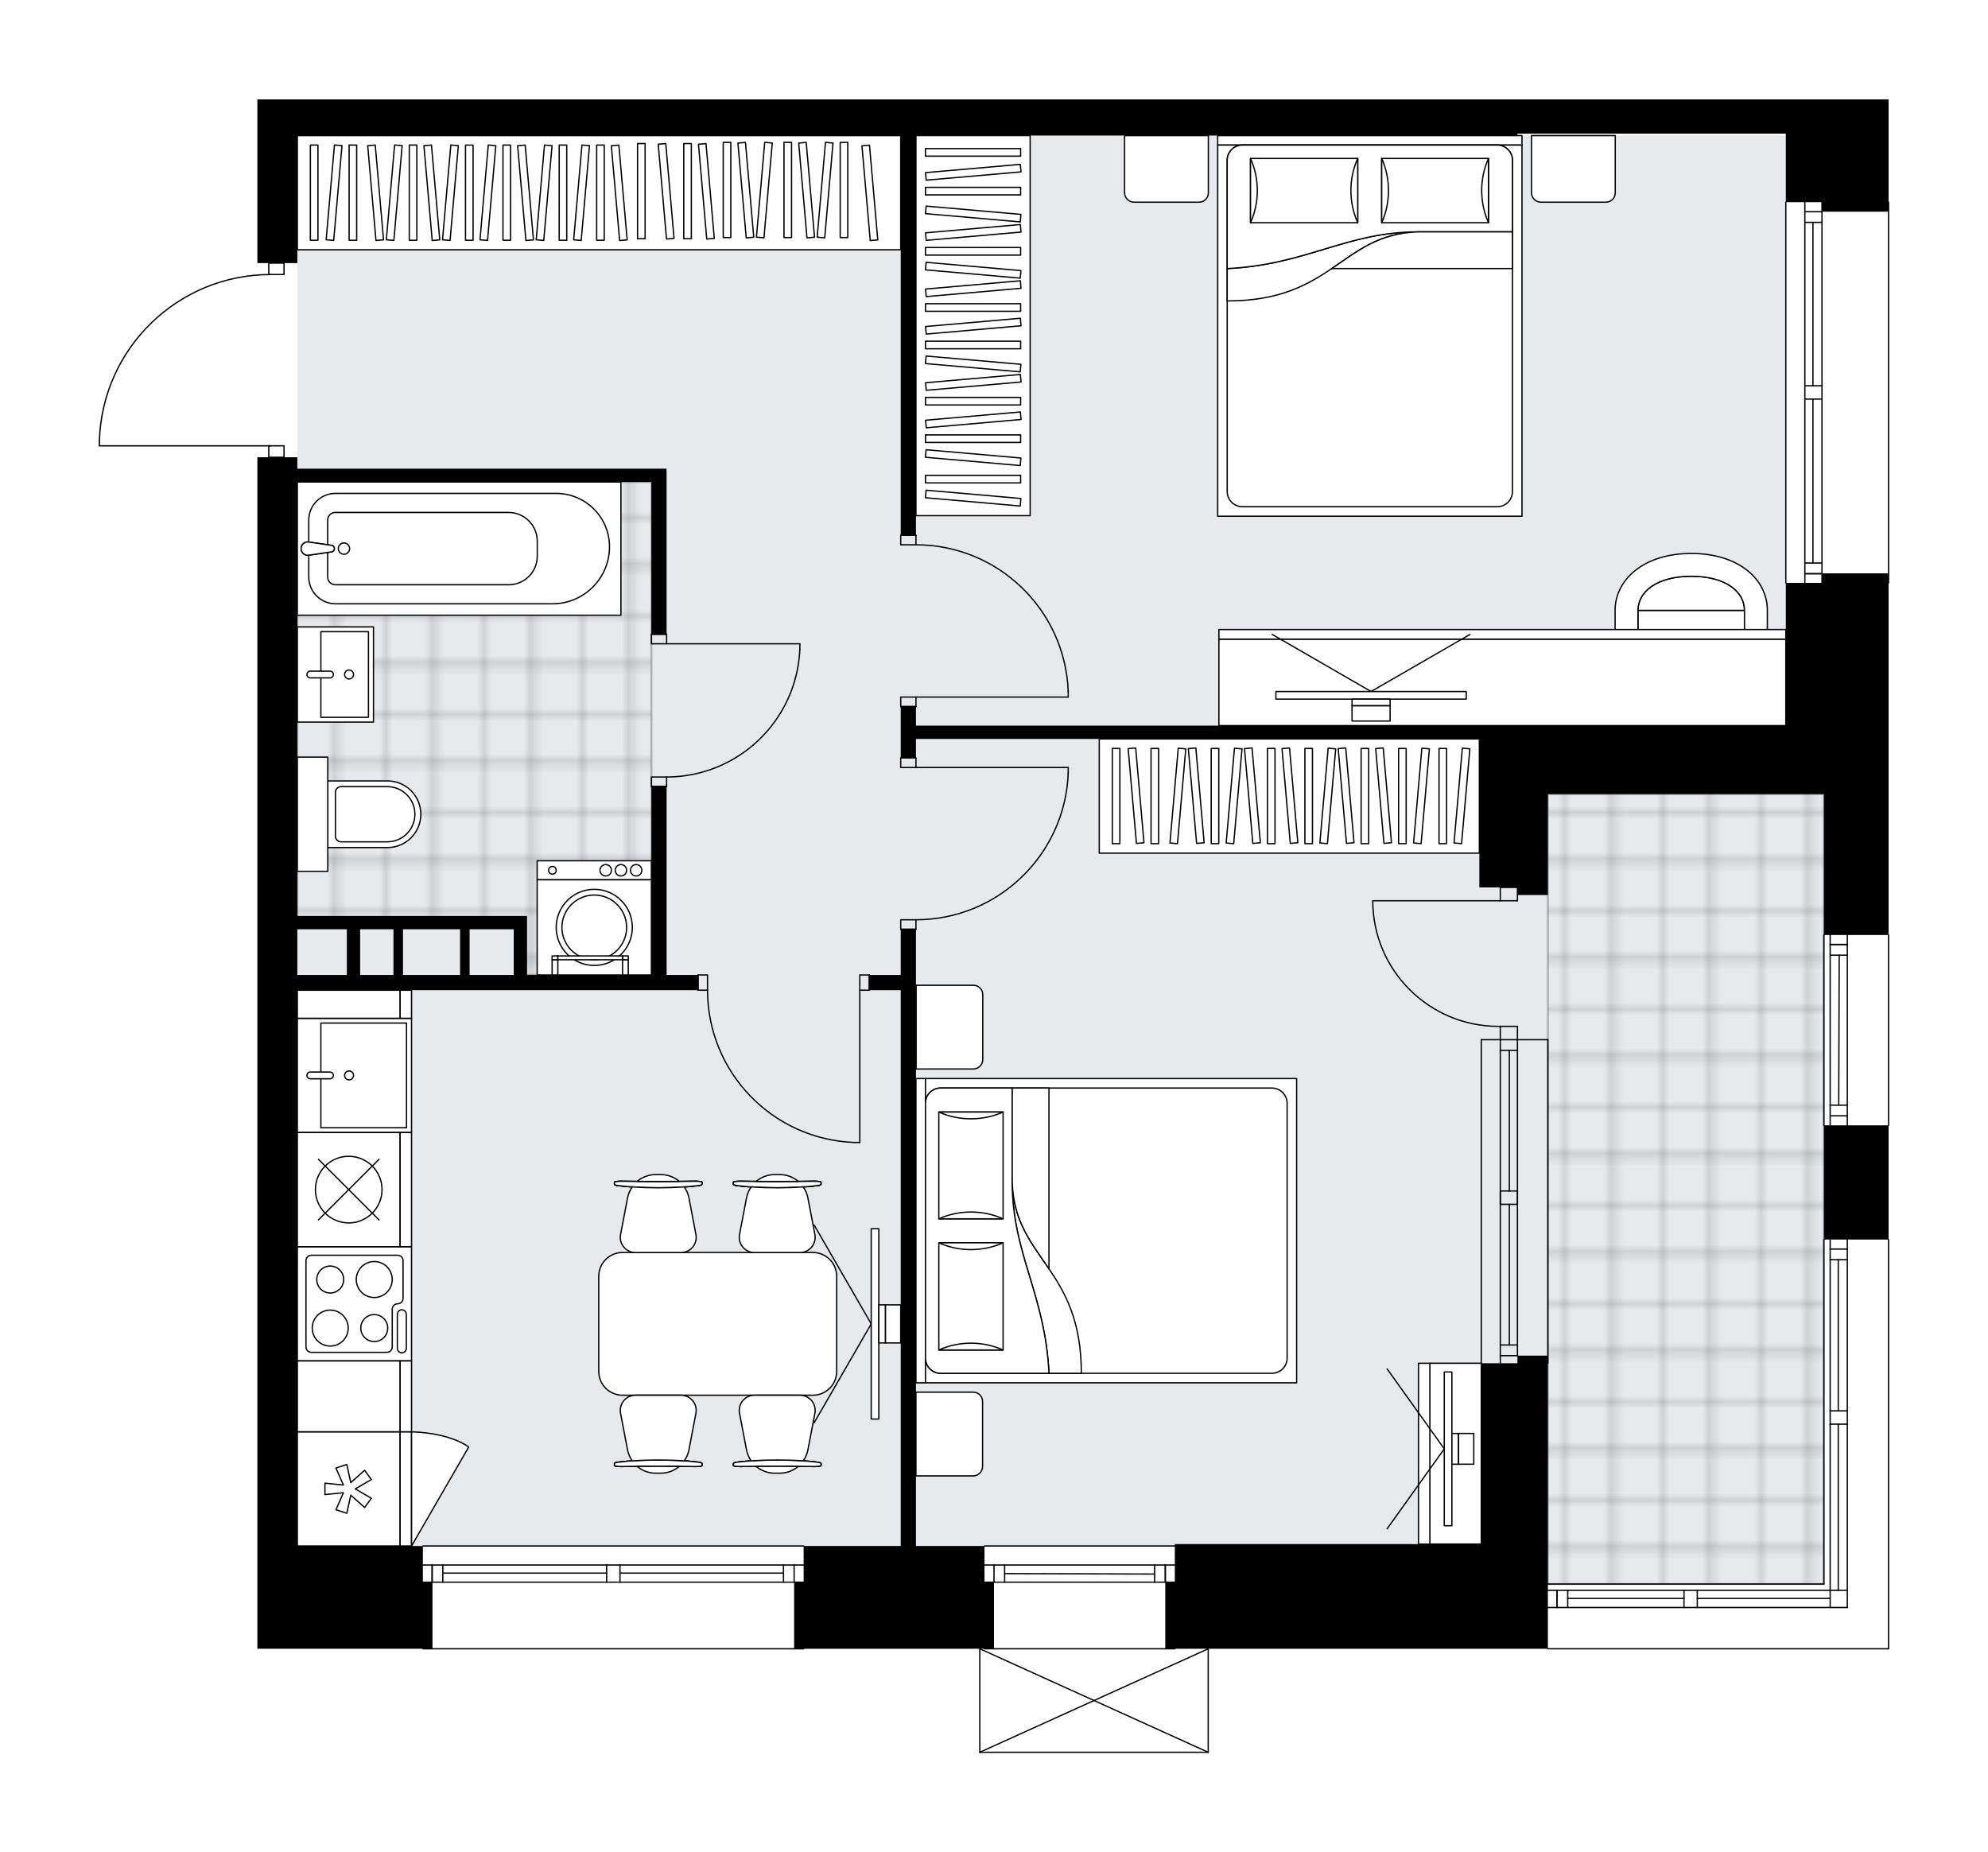 <svg xmlns="http://www.w3.org/2000/svg" xmlns:xlink="http://www.w3.org/1999/xlink" height="1863.52px" id="Layer_1" style="enable-background:new 0 0 2000 1863.52;" version="1.1" viewBox="0 0 2000 1863.52" width="2000px" x="0px" y="0px" xml:space="preserve">
<style type="text/css">
	.st0{fill:none;}
	.st1{opacity:0.25;fill:none;stroke:#000000;stroke-width:0.4;stroke-miterlimit:10;}
	.st2{fill:#FFFFFF;}
	.st3{fill:#E7EAEC;}
	
		.st4{fill:url(#SVGID_1_);stroke:#000000;stroke-width:2;stroke-linecap:round;stroke-linejoin:round;stroke-miterlimit:10;stroke-opacity:0.25;}
	
		.st5{fill:url(#SVGID_00000025418312780413165430000011268947279355561907_);stroke:#000000;stroke-width:2;stroke-linecap:round;stroke-linejoin:round;stroke-miterlimit:10;stroke-opacity:0.25;}
	.st6{fill:none;stroke:#000000;stroke-width:1.3;stroke-linecap:round;stroke-linejoin:round;stroke-miterlimit:10;}
	.st7{fill:#FFFFFF;stroke:#000000;stroke-width:1.3;stroke-linecap:round;stroke-linejoin:round;stroke-miterlimit:10;}
	.st8{font-family: 'Arial-BoldMT','Arial'; font-weight:bold;}
	.st9{font-size:100.366px;}
	.st10{font-size:84.925px;}
	.st11{font-family: 'ArialMT','Arial';}
	.st12{font-size:40px;}
</style>
<pattern height="14.57" id="New_Pattern_Swatch_2" patternUnits="userSpaceOnUse" style="overflow:visible;" viewBox="7.49 -22.06 14.57 14.57" width="14.57" x="-976.24" y="-1299.92">
	<g>
		<rect class="st0" height="14.57" width="14.57" x="7.49" y="-22.06" />
		<g>
			<rect class="st1" height="7.29" width="7.29" x="14.77" y="-7.49" />
		</g>
		<g>
			<rect class="st1" height="7.29" width="7.29" x="0.2" y="-7.49" />
		</g>
		<g>
			<rect class="st1" height="7.29" width="7.29" x="22.06" y="-14.77" />
		</g>
		<g>
			<rect class="st1" height="7.29" width="7.29" x="7.49" y="-14.77" />
			<rect class="st1" height="7.29" width="7.29" x="14.77" y="-22.06" />
		</g>
		<g>
			<rect class="st1" height="7.29" width="7.29" x="0.2" y="-22.06" />
		</g>
		<g>
			<rect class="st1" height="7.29" width="7.29" x="22.06" y="-29.35" />
		</g>
		<g>
			<rect class="st1" height="7.29" width="7.29" x="7.49" y="-29.35" />
		</g>
	</g>
</pattern>
<path class="st2" d="M1900.65,203.41v382.98  c0,0.36-0.29,0.65-0.65,0.65c0,0,0,0,0,0v211.91V940c0,0,0,0,0,0c0.36,0,0.65,0.29,0.65,0.65v191.49c0,0.36-0.29,0.65-0.65,0.65  c0,0,0,0,0,0v113.59c0,0,0,0,0,0c0.36,0,0.65,0.29,0.65,0.65v411.71c0,0.36-0.29,0.65-0.65,0.65h-342.77  c-0.36,0-0.65-0.29-0.65-0.65c0,0,0,0,0,0h-340.42c0,0,0,0,0,0v104.13c0,0,0,0.01,0,0.01c0,0.04-0.01,0.07-0.02,0.11  c-0.01,0.05-0.01,0.1-0.03,0.15c0,0,0,0,0,0.01c0,0.01-0.01,0.01-0.01,0.01c-0.05,0.1-0.12,0.17-0.2,0.23  c-0.02,0.02-0.04,0.03-0.06,0.04c-0.09,0.05-0.2,0.09-0.31,0.09H985.72c-0.12,0-0.22-0.04-0.31-0.09c-0.02-0.01-0.04-0.03-0.06-0.04  c-0.08-0.06-0.16-0.14-0.2-0.23c0-0.01-0.01-0.01-0.01-0.01c0,0,0,0,0-0.01c-0.02-0.04-0.02-0.1-0.03-0.15  c-0.01-0.04-0.02-0.07-0.02-0.11c0,0,0-0.01,0-0.01v-104.13c0,0,0,0,0,0H809.15c0,0,0,0,0,0c0,0.36-0.29,0.65-0.65,0.65H425.52  c-0.36,0-0.65-0.29-0.65-0.65c0,0,0,0,0,0H258.92v-103.41v-308.3V609.37V460h10.84v-10.84H100c-0.36,0-0.65-0.29-0.65-0.65v-5.02  c0,0,0-0.01,0-0.01c0,0,0-0.01,0-0.01c1.34-45.24,19.96-87.53,52.44-119.06c31.86-30.93,73.66-48.22,117.97-48.87v-10.87  c0,0,0,0,0,0h-10.84V100h40.21h308.3h574.47h344.68h270H1900v102.76c0,0,0,0,0,0C1900.36,202.76,1900.65,203.05,1900.65,203.41z" id="background" />
<g id="floor">
	<polygon class="st3" points="1796.59,729.27 1796.59,136.38 299.13,136.38 299.13,1555.34 1490.21,1555.34 1490.21,1593.63    1834.89,1593.63 1834.89,729.27  " />
	<pattern id="SVGID_1_" patternTransform="matrix(6.588 0 0 6.588 37404.668 26625.484)" xlink:href="#New_Pattern_Swatch_2">
	</pattern>
	<polygon class="st4" points="520.52,928.2 520.52,980.86 655.31,980.86 655.31,484.9 299.13,484.9 299.13,928.2  " />
	
		<pattern id="SVGID_00000140698774717640678780000012415694204476671906_" patternTransform="matrix(6.588 0 0 6.588 37404.668 26625.484)" xlink:href="#New_Pattern_Swatch_2">
	</pattern>
	
		<rect height="794.69" style="fill:url(#SVGID_00000140698774717640678780000012415694204476671906_);stroke:#000000;stroke-width:2;stroke-linecap:round;stroke-linejoin:round;stroke-miterlimit:10;stroke-opacity:0.25;" width="277.66" x="1557.23" y="798.94" />
	<g id="LWPOLYLINE_00000045588774904052054240000000301865810902998914_">
		<rect class="st6" height="9.57" width="15.32" x="655.31" y="638.09" />
	</g>
	<g id="LWPOLYLINE_00000049942724290116082240000011938241667165268359_">
		<rect class="st6" height="9.57" width="15.32" x="655.31" y="781.71" />
	</g>
	<g id="LINE_00000149360859517625275360000009513820190308373639_">
		<line class="st6" x1="670.63" x2="655.31" y1="638.09" y2="638.09" />
	</g>
	<g id="LINE_00000107561378631415373370000007088581079629072298_">
		<line class="st6" x1="670.63" x2="655.31" y1="791.28" y2="791.28" />
	</g>
	<g id="LINE_00000075863459526213269560000007798875150501255554_">
		<line class="st6" x1="670.63" x2="804.67" y1="647.67" y2="647.67" />
	</g>
	<g id="ARC_00000132047224728149910070000006440199262465440132_">
		<path class="st6" d="M804.67,653.41c-3.19,71.73-62.25,128.25-134.04,128.3" />
	</g>
	<g id="LINE_00000003088957768985175930000013971940781920071080_">
		<line class="st6" x1="804.67" x2="804.67" y1="647.67" y2="653.41" />
	</g>
	<g id="LWPOLYLINE_00000109711413753917886440000007033254291203747253_">
		<rect class="st6" height="9.57" width="15.32" x="906.16" y="762.56" />
	</g>
	<g id="LWPOLYLINE_00000096048736260559127200000010948018289295565225_">
		<rect class="st6" height="9.57" width="15.32" x="906.16" y="925.33" />
	</g>
	<g id="LINE_00000121269613803775488130000002517667124146503833_">
		<line class="st6" x1="921.48" x2="906.16" y1="762.56" y2="762.56" />
	</g>
	<g id="LINE_00000021832070646932768220000017476092580864567687_">
		<line class="st6" x1="921.48" x2="906.16" y1="934.9" y2="934.9" />
	</g>
	<g id="LINE_00000168797690423906813920000003718495515996411051_">
		<line class="st6" x1="921.48" x2="1074.67" y1="772.14" y2="772.14" />
	</g>
	<g id="LINE_00000180354578018906950590000013011458171066546826_">
		<line class="st6" x1="1074.67" x2="1074.67" y1="777.88" y2="772.14" />
	</g>
	<g id="ARC_00000119078783509851075940000014561186038501438127_">
		<path class="st6" d="M1074.67,777.88c-3.19,82.31-70.82,147.41-153.19,147.45" />
	</g>
	<g id="LWPOLYLINE_00000154398689671753880440000018068792538939420297_">
		<rect class="st6" height="9.57" width="15.32" x="906.16" y="701.28" />
	</g>
	<g id="LWPOLYLINE_00000106126340043049383560000017156636510727405217_">
		<rect class="st6" height="9.57" width="15.32" x="906.16" y="538.52" />
	</g>
	<g id="LINE_00000163752412125510323600000007356345369659850654_">
		<line class="st6" x1="921.48" x2="906.16" y1="710.86" y2="710.86" />
	</g>
	<g id="LINE_00000090293700931951109220000006236538816275680901_">
		<line class="st6" x1="921.48" x2="906.16" y1="538.52" y2="538.52" />
	</g>
	<g id="LINE_00000081643483171830466350000015735148847800532636_">
		<line class="st6" x1="921.48" x2="1074.67" y1="701.28" y2="701.28" />
	</g>
	<g id="LINE_00000103233875028068132600000018018921909313559187_">
		<line class="st6" x1="1074.67" x2="1074.67" y1="695.54" y2="701.28" />
	</g>
	<g id="ARC_00000174567079112438985990000015979716234987852418_">
		<path class="st6" d="M921.48,548.09c82.37,0.04,150,65.14,153.19,147.45" />
	</g>
	<g id="LWPOLYLINE_00000013189580622011799950000010359175552728982660_">
		<rect class="st6" height="15.32" width="9.57" x="864.99" y="980.86" />
	</g>
	<g id="LWPOLYLINE_00000036248851770931274830000002494959092767538835_">
		<rect class="st6" height="15.32" width="9.57" x="702.22" y="980.86" />
	</g>
	<g id="LINE_00000036972015336202707240000012614293009772915624_">
		<line class="st6" x1="874.56" x2="874.56" y1="996.18" y2="980.86" />
	</g>
	<g id="LINE_00000157284723512581605140000005829883266046486947_">
		<line class="st6" x1="702.22" x2="702.22" y1="996.18" y2="980.86" />
	</g>
	<g id="LINE_00000155141902165837850030000009008440136593875623_">
		<line class="st6" x1="864.99" x2="864.99" y1="996.18" y2="1149.37" />
	</g>
	<g id="LINE_00000003102096859635723710000012427399887253940402_">
		<line class="st6" x1="859.24" x2="864.99" y1="1149.37" y2="1149.37" />
	</g>
	<g id="ARC_00000049222624465233179970000007438032043332757129_">
		<path class="st6" d="M859.24,1149.37c-82.31-3.19-147.41-70.82-147.45-153.19" />
	</g>
	<g id="LWPOLYLINE_00000059296126120436631750000007285877977377855378_">
		<rect class="st6" height="11.49" width="15.32" x="270.41" y="264.68" />
	</g>
	<g id="LWPOLYLINE_00000177446201587286719530000000130813330446858937_">
		<rect class="st6" height="11.49" width="15.32" x="270.41" y="448.51" />
	</g>
	<g id="LWPOLYLINE_00000097479821309210981960000017768280015759442818_">
		<path class="st6" d="M100,443.5c2.76-93.2,79.1-167.32,172.34-167.32" />
	</g>
	<g id="LINE_00000155142814677721755550000009812110091814862498_">
		<line class="st6" x1="272.34" x2="100" y1="448.51" y2="448.51" />
	</g>
	<g id="LINE_00000098193236195080169990000004038649368021506948_">
		<line class="st6" x1="100" x2="100" y1="448.51" y2="443.5" />
	</g>
	<g id="ARC_00000012452854465925217980000009843928796266248347_">
		<path class="st6" d="M1381.06,906.18c0.01,69.81,56.6,126.4,126.42,126.4c0.63,0,1.25,0,1.88-0.01" />
	</g>
	<g id="LINE_00000020391665095139412290000013744593968974255261_">
		<line class="st6" x1="1509.36" x2="1381.06" y1="906.18" y2="906.18" />
	</g>
	<g id="LINE_00000173149741211038596380000000600414926327537809_">
		<line class="st6" x1="1509.36" x2="1509.36" y1="1045.97" y2="1032.56" />
	</g>
	<g id="LINE_00000103224373445148904060000009393475243805834119_">
		<line class="st6" x1="1509.36" x2="1526.59" y1="1032.56" y2="1032.56" />
	</g>
	<g id="LINE_00000029010723930673314610000013776454526894444419_">
		<line class="st6" x1="1526.59" x2="1526.59" y1="1032.56" y2="1045.97" />
	</g>
	<g id="LINE_00000060714470763526028820000013009659146422304425_">
		<line class="st6" x1="1526.59" x2="1526.59" y1="892.77" y2="906.18" />
	</g>
	<g id="LINE_00000013884031517382222920000000823104179548958360_">
		<line class="st6" x1="1526.59" x2="1509.36" y1="906.18" y2="906.18" />
	</g>
	<g id="LINE_00000097464913796768306810000008656123584486237083_">
		<line class="st6" x1="1509.36" x2="1509.36" y1="906.18" y2="892.77" />
	</g>
	<g id="LINE_00000178926168589538515040000002404420711626954145_">
		<line class="st6" x1="1526.59" x2="1509.36" y1="892.77" y2="892.77" />
	</g>
	<g id="LINE_00000170236643327121294780000004153852772280803505_">
		<line class="st6" x1="425.52" x2="808.5" y1="1555.33" y2="1555.33" />
	</g>
	<g id="LINE_00000082337479841395220020000007917648237700291477_">
		<line class="st6" x1="808.5" x2="623.71" y1="1591.72" y2="1591.72" />
	</g>
	<g id="LINE_00000026158731244665258370000007329677893968880772_">
		<line class="st6" x1="610.31" x2="425.52" y1="1591.72" y2="1591.72" />
	</g>
	<g id="LINE_00000098939963664961834140000011925511031847246734_">
		<line class="st6" x1="434.75" x2="434.75" y1="1574.48" y2="1591.72" />
	</g>
	<g id="LINE_00000125584196422905764760000012253897296452467606_">
		<line class="st6" x1="798.92" x2="798.92" y1="1574.48" y2="1591.72" />
	</g>
	<g id="LINE_00000082344857571869906380000008890797478703555478_">
		<line class="st6" x1="808.5" x2="623.71" y1="1574.48" y2="1574.48" />
	</g>
	<g id="LINE_00000095304608699250933320000003587669291049794983_">
		<line class="st6" x1="610.31" x2="425.52" y1="1574.48" y2="1574.48" />
	</g>
	<g id="LINE_00000070838575404933034560000004642763677297230515_">
		<line class="st6" x1="610.31" x2="445.47" y1="1582.62" y2="1582.62" />
	</g>
	<g id="LINE_00000152951978654613466860000002754799766547815579_">
		<line class="st6" x1="788.2" x2="623.71" y1="1582.62" y2="1582.62" />
	</g>
	<g id="LINE_00000100348507566325369130000014727690355021616570_">
		<line class="st6" x1="788.2" x2="788.2" y1="1591.72" y2="1574.48" />
	</g>
	<g id="LINE_00000039853562104509978630000000806965436032918156_">
		<line class="st6" x1="434.75" x2="434.75" y1="1574.48" y2="1591.72" />
	</g>
	<g id="LINE_00000183218557137544871140000004554615244315353012_">
		<line class="st6" x1="445.47" x2="445.47" y1="1591.72" y2="1574.48" />
	</g>
	<g id="LINE_00000143581900959644674330000017032012774663158694_">
		<line class="st6" x1="623.71" x2="623.71" y1="1574.48" y2="1591.72" />
	</g>
	<g id="LINE_00000083062028138862753440000009634554340075961765_">
		<line class="st6" x1="623.71" x2="610.31" y1="1591.72" y2="1591.72" />
	</g>
	<g id="LINE_00000011030453076133616040000017523392106092348342_">
		<line class="st6" x1="610.31" x2="610.31" y1="1591.72" y2="1574.48" />
	</g>
	<g id="LINE_00000116927608476361258670000012286722281819086999_">
		<line class="st6" x1="610.31" x2="623.71" y1="1574.48" y2="1574.48" />
	</g>
	<g id="LINE_00000097464191273777839360000009327418139680827532_">
		<line class="st6" x1="808.5" x2="425.52" y1="1658.74" y2="1658.74" />
	</g>
	<g id="LINE_00000057827900190279005510000010309916421364006551_">
		<line class="st6" x1="1181.91" x2="990.42" y1="1658.74" y2="1658.74" />
	</g>
	<g id="LINE_00000105419524730064233730000013670808826029331349_">
		<line class="st6" x1="990.42" x2="1181.91" y1="1574.48" y2="1574.48" />
	</g>
	<g id="LINE_00000171686733885398042050000010403334017137379988_">
		<line class="st6" x1="1172.33" x2="1172.33" y1="1591.72" y2="1574.48" />
	</g>
	<g id="LINE_00000129205721263323153060000015300331181692307591_">
		<line class="st6" x1="999.99" x2="999.99" y1="1591.72" y2="1574.48" />
	</g>
	<g id="LINE_00000063599283145438572980000000733898143283276177_">
		<line class="st6" x1="990.42" x2="1181.91" y1="1591.72" y2="1591.72" />
	</g>
	<g id="LINE_00000072273893036853021840000008149407832845111954_">
		<line class="st6" x1="1010.71" x2="1161.61" y1="1583.1" y2="1583.58" />
	</g>
	<g id="LINE_00000124845878599148859050000017497671144878840252_">
		<line class="st6" x1="1010.71" x2="1010.71" y1="1574.48" y2="1591.72" />
	</g>
	<g id="LINE_00000156558339746590201580000003775417347411100562_">
		<line class="st6" x1="1172.33" x2="1172.33" y1="1591.72" y2="1574.48" />
	</g>
	<g id="LINE_00000030473979628726555800000015350442255760045954_">
		<line class="st6" x1="1161.61" x2="1161.61" y1="1574.48" y2="1591.72" />
	</g>
	<g id="LINE_00000101062902039628849100000009673692048768112030_">
		<line class="st6" x1="990.42" x2="1181.91" y1="1555.33" y2="1555.33" />
	</g>
	<g id="LINE_00000079460539648113292440000017257810195293513639_">
		<line class="st6" x1="1509.36" x2="1509.36" y1="1045.97" y2="1371.5" />
	</g>
	<g id="LINE_00000108305802002543041090000013234434403076857751_">
		<line class="st6" x1="1526.59" x2="1526.59" y1="1045.97" y2="1363.84" />
	</g>
	<g id="LINE_00000178162535406059287800000016237087131297720200_">
		<line class="st6" x1="1518.45" x2="1518.45" y1="1056.69" y2="1198.2" />
	</g>
	<g id="LINE_00000054233389775570915050000001652439443513004942_">
		<line class="st6" x1="1509.36" x2="1526.59" y1="1363.84" y2="1363.84" />
	</g>
	<g id="LINE_00000141442524359600283740000008098809300515402640_">
		<line class="st6" x1="1509.36" x2="1526.59" y1="1056.69" y2="1056.69" />
	</g>
	<g id="LINE_00000099636415898620936020000007877583103208063138_">
		<line class="st6" x1="1490.21" x2="1490.21" y1="1045.97" y2="1371.5" />
	</g>
	<g id="LINE_00000143586758266383582380000011602267669400991656_">
		<line class="st6" x1="1557.23" x2="1557.23" y1="1371.5" y2="1045.97" />
	</g>
	<g id="LINE_00000057146690507384178820000002278690200846765499_">
		<line class="st6" x1="1509.34" x2="1526.58" y1="1353.12" y2="1353.12" />
	</g>
	<g id="LINE_00000033340503561697354000000004499430687754961540_">
		<line class="st6" x1="1490.21" x2="1557.23" y1="1045.97" y2="1045.97" />
	</g>
	<g id="LINE_00000005234879859997974520000010248945858207826862_">
		<line class="st6" x1="1509.36" x2="1526.59" y1="1198.2" y2="1198.2" />
	</g>
	<g id="LINE_00000104694346111334269520000005341853073778564270_">
		<line class="st6" x1="1526.59" x2="1526.59" y1="1198.2" y2="1211.61" />
	</g>
	<g id="LINE_00000034049771684992765610000005285963903597065655_">
		<line class="st6" x1="1526.59" x2="1509.36" y1="1211.61" y2="1211.61" />
	</g>
	<g id="LINE_00000067226225560390831460000006712079911213390258_">
		<line class="st6" x1="1509.36" x2="1509.36" y1="1211.61" y2="1198.2" />
	</g>
	<g id="LWPOLYLINE_00000167356985172329474310000000047130131977621402_">
		<line class="st6" x1="1518.45" x2="1518.45" y1="1211.61" y2="1353.12" />
	</g>
	<g id="LINE_00000021091869089948715600000006816578407369130931_">
		<line class="st6" x1="1557.23" x2="1834.89" y1="1593.63" y2="1593.63" />
	</g>
	<g id="LINE_00000068674770675077621440000007192072189265852572_">
		<line class="st6" x1="1858.45" x2="1707.55" y1="1617.19" y2="1617.19" />
	</g>
	<g id="LINE_00000082343609607410344050000010388662254273810102_">
		<line class="st6" x1="1694.15" x2="1557.23" y1="1617.19" y2="1617.19" />
	</g>
	<g id="LINE_00000023972206390884208470000015932884994086293685_">
		<line class="st6" x1="1566.46" x2="1566.46" y1="1599.95" y2="1617.19" />
	</g>
	<g id="LINE_00000131330079609261253680000003570584706618539690_">
		<line class="st6" x1="1858.45" x2="1707.55" y1="1599.95" y2="1599.95" />
	</g>
	<g id="LINE_00000127045372891472287160000013076224898160916657_">
		<line class="st6" x1="1694.15" x2="1557.23" y1="1599.95" y2="1599.95" />
	</g>
	<g id="LINE_00000107549611001839713040000001916653283405089940_">
		<line class="st6" x1="1694.15" x2="1577.19" y1="1608.09" y2="1608.09" />
	</g>
	<g id="LINE_00000010303982543484676850000006715375672685380998_">
		<line class="st6" x1="1841.21" x2="1707.55" y1="1608.09" y2="1608.09" />
	</g>
	<g id="LINE_00000048491615801512412700000010678576983229486522_">
		<line class="st6" x1="1566.46" x2="1566.46" y1="1599.95" y2="1617.19" />
	</g>
	<g id="LINE_00000048464174551425457930000011465541901560235946_">
		<line class="st6" x1="1577.19" x2="1577.19" y1="1617.19" y2="1599.95" />
	</g>
	<g id="LINE_00000057119214654342748020000008533962134919903657_">
		<line class="st6" x1="1707.55" x2="1707.55" y1="1599.95" y2="1617.19" />
	</g>
	<g id="LINE_00000070798555194720399450000000660824808020803712_">
		<line class="st6" x1="1707.55" x2="1694.15" y1="1617.19" y2="1617.19" />
	</g>
	<g id="LINE_00000036936233483959692390000003585475181449836450_">
		<line class="st6" x1="1694.15" x2="1694.15" y1="1617.19" y2="1599.95" />
	</g>
	<g id="LINE_00000103984924130616069490000013716272364656633264_">
		<line class="st6" x1="1694.15" x2="1707.55" y1="1599.95" y2="1599.95" />
	</g>
	<g id="LINE_00000042714180556054575550000002487330653578479489_">
		<line class="st6" x1="1900" x2="1557.23" y1="1658.74" y2="1658.74" />
	</g>
	<g id="LINE_00000093178208902221120990000003179590743093890978_">
		<line class="st6" x1="1900" x2="1900" y1="940.65" y2="1132.14" />
	</g>
	<g id="LINE_00000031168795169843542410000004171575611280808602_">
		<line class="st6" x1="1841.21" x2="1841.21" y1="1132.14" y2="940.65" />
	</g>
	<g id="LINE_00000046337816957238869620000010299543837034580918_">
		<line class="st6" x1="1858.45" x2="1841.21" y1="950.22" y2="950.22" />
	</g>
	<g id="LINE_00000129897262840180250600000004683174530334715269_">
		<line class="st6" x1="1858.45" x2="1841.21" y1="1122.56" y2="1122.56" />
	</g>
	<g id="LINE_00000140693711307910465480000002859635505302536071_">
		<line class="st6" x1="1858.45" x2="1858.45" y1="1132.14" y2="940.65" />
	</g>
	<g id="LINE_00000169530336597895369640000003969066204562667156_">
		<line class="st6" x1="1849.83" x2="1850.31" y1="1111.84" y2="960.95" />
	</g>
	<g id="LINE_00000148658289607264524340000013279567887347980163_">
		<line class="st6" x1="1841.21" x2="1858.45" y1="1111.84" y2="1111.84" />
	</g>
	<g id="LINE_00000160150046886906166410000011570435033995420569_">
		<line class="st6" x1="1858.45" x2="1841.21" y1="950.22" y2="950.22" />
	</g>
	<g id="LINE_00000058552612765423435920000016077480126708211366_">
		<line class="st6" x1="1841.21" x2="1858.45" y1="960.95" y2="960.95" />
	</g>
	<g id="LINE_00000067939084800704972220000013219806357141949609_">
		<line class="st6" x1="1834.89" x2="1834.89" y1="1132.14" y2="940.65" />
	</g>
	<g id="LINE_00000017497379061891132830000010207843640772976010_">
		<line class="st6" x1="1796.59" x2="1796.59" y1="586.39" y2="203.41" />
	</g>
	<g id="LINE_00000167394730817024351200000011531191411637220540_">
		<line class="st6" x1="1832.98" x2="1832.98" y1="203.41" y2="388.11" />
	</g>
	<g id="LINE_00000031209671388154739670000010400294323838237842_">
		<line class="st6" x1="1832.98" x2="1832.98" y1="401.51" y2="586.39" />
	</g>
	<g id="LINE_00000007413330546828691990000004214382312814079414_">
		<line class="st6" x1="1815.74" x2="1832.98" y1="577.16" y2="577.16" />
	</g>
	<g id="LINE_00000098912339777346162060000012059852809905255836_">
		<line class="st6" x1="1815.74" x2="1832.98" y1="212.98" y2="212.98" />
	</g>
	<g id="LINE_00000173856475366786877100000010297029428217366656_">
		<line class="st6" x1="1815.74" x2="1815.74" y1="203.41" y2="388.11" />
	</g>
	<g id="LINE_00000088133675894782525780000001112635257431446412_">
		<line class="st6" x1="1815.74" x2="1815.74" y1="401.51" y2="586.39" />
	</g>
	<g id="LINE_00000088125593201909355250000014032605608148348068_">
		<line class="st6" x1="1823.88" x2="1823.88" y1="401.51" y2="566.43" />
	</g>
	<g id="LINE_00000114056343454512511810000003906701247331897279_">
		<line class="st6" x1="1823.88" x2="1823.88" y1="223.7" y2="388.11" />
	</g>
	<g id="LINE_00000063613942377389182510000015878405928295541123_">
		<line class="st6" x1="1832.98" x2="1815.74" y1="223.7" y2="223.7" />
	</g>
	<g id="LINE_00000041263604458217338410000013233082150524067738_">
		<line class="st6" x1="1815.74" x2="1832.98" y1="577.16" y2="577.16" />
	</g>
	<g id="LINE_00000042009358290143304410000013153443771343872391_">
		<line class="st6" x1="1832.98" x2="1815.74" y1="566.43" y2="566.43" />
	</g>
	<g id="LINE_00000133493751617606605210000011411139989481828788_">
		<line class="st6" x1="1815.74" x2="1832.98" y1="388.11" y2="388.11" />
	</g>
	<g id="LINE_00000069355590267812000750000001850150888285237950_">
		<line class="st6" x1="1832.98" x2="1832.98" y1="388.11" y2="401.51" />
	</g>
	<g id="LINE_00000002348956487560148640000018402303116355152265_">
		<line class="st6" x1="1832.98" x2="1815.74" y1="401.51" y2="401.51" />
	</g>
	<g id="LINE_00000083802283129319469690000011597759096782056636_">
		<line class="st6" x1="1815.74" x2="1815.74" y1="401.51" y2="388.11" />
	</g>
	<g id="LINE_00000000224707616453823330000014470504388425349290_">
		<line class="st6" x1="1900" x2="1900" y1="203.41" y2="586.39" />
	</g>
	<g id="LINE_00000098222360038938727500000006060529050239932336_">
		<line class="st6" x1="1834.89" x2="1834.89" y1="1593.63" y2="1247.03" />
	</g>
	<g id="LINE_00000003810722227870100730000000299141944973620147_">
		<line class="st6" x1="1858.45" x2="1858.45" y1="1247.03" y2="1419.38" />
	</g>
	<g id="LINE_00000140697890717713125840000018265933786290550172_">
		<line class="st6" x1="1858.45" x2="1858.45" y1="1432.78" y2="1617.19" />
	</g>
	<g id="LINE_00000053527807465713325440000014881906786035705494_">
		<line class="st6" x1="1841.21" x2="1858.45" y1="1256.61" y2="1256.61" />
	</g>
	<g id="LINE_00000067938074914120649730000014464577836219378586_">
		<line class="st6" x1="1841.21" x2="1841.21" y1="1247.03" y2="1419.38" />
	</g>
	<g id="LINE_00000147918115720185880790000016521218881172656026_">
		<line class="st6" x1="1841.21" x2="1841.21" y1="1432.78" y2="1617.19" />
	</g>
	<g id="LINE_00000011011093137120131890000002337375313859624372_">
		<line class="st6" x1="1849.35" x2="1849.35" y1="1432.78" y2="1599.95" />
	</g>
	<g id="LINE_00000174571728230017836290000017857079073556914083_">
		<line class="st6" x1="1849.35" x2="1849.35" y1="1267.33" y2="1419.38" />
	</g>
	<g id="LINE_00000064353210378415494600000007756676322162066581_">
		<line class="st6" x1="1858.45" x2="1841.21" y1="1267.33" y2="1267.33" />
	</g>
	<g id="LINE_00000057119389674598364240000008895477866681730176_">
		<line class="st6" x1="1841.21" x2="1858.45" y1="1419.38" y2="1419.38" />
	</g>
	<g id="LINE_00000024707866208582084910000007550440014255947169_">
		<line class="st6" x1="1858.45" x2="1858.45" y1="1419.38" y2="1432.78" />
	</g>
	<g id="LINE_00000176744039726421629700000016002375784224023961_">
		<line class="st6" x1="1858.45" x2="1841.21" y1="1432.78" y2="1432.78" />
	</g>
	<g id="LINE_00000142885356808245090580000010994294153411217843_">
		<line class="st6" x1="1841.21" x2="1841.21" y1="1432.78" y2="1419.38" />
	</g>
	<g id="LINE_00000070817818015808959240000010697456290525700742_">
		<line class="st6" x1="1900" x2="1900" y1="1247.03" y2="1658.74" />
	</g>
	<g id="LINE_00000051380810664262748820000013599311121964925103_">
		<line class="st6" x1="985.72" x2="1215.51" y1="1762.87" y2="1762.87" />
	</g>
	<g id="LINE_00000031920510450855827490000014585880655793034422_">
		<line class="st6" x1="1215.51" x2="1215.51" y1="1762.87" y2="1658.74" />
	</g>
	<g id="LINE_00000063597914076820547520000011952612752343237786_">
		<line class="st6" x1="985.72" x2="985.72" y1="1658.74" y2="1762.87" />
	</g>
	<g id="LWPOLYLINE_00000100351804068822613780000007110605629630166164_">
		<line class="st6" x1="1215.51" x2="985.72" y1="1658.74" y2="1762.87" />
	</g>
	<g id="LWPOLYLINE_00000152944124996308554950000000664122694007871385_">
		<line class="st6" x1="985.72" x2="1215.51" y1="1658.74" y2="1762.87" />
	</g>
	<path d="M670.63,791.28h-15.32v189.58H530.23V934.9v-13.4h-73.12h-96.7h-61.28V609.37V484.9h356.17v153.19h15.32V484.9v-13.4   H299.13V460h-40.21v149.36v637.67v308.3v103.41h166.51h9.66v-67.02h-9.66v-36.38H301.05v-308.3h-1.91V996.18h403.09v-15.32h-31.6   V791.28z M299.13,980.86V934.9h49.79v45.96H299.13z M362.32,980.86V934.9h33.51v45.96H362.32z M405.41,980.86V934.9h51.7h5.74   v45.96H405.41z M472.43,980.86V934.9h44.39v45.96H472.43z" />
	<polygon points="1526.59,100 1181.91,100 607.43,100 299.13,100 258.92,100 258.92,264.68 299.13,264.68 299.13,136.38    607.43,136.38 906.16,136.38 906.16,538.52 921.48,538.52 921.48,136.38 1181.91,136.38 1526.59,136.38 1526.59,134.47    1796.59,134.47 1796.59,203.41 1832.98,203.41 1832.98,212.98 1900,212.98 1900,203.41 1900,100 1796.59,100  " />
	<polygon points="990.42,1555.33 921.48,1555.33 921.48,934.9 906.16,934.9 906.16,980.86 874.56,980.86 874.56,996.18    906.16,996.18 906.16,1555.33 808.5,1555.33 808.5,1591.72 798.92,1591.72 798.92,1658.74 808.5,1658.74 808.5,1658.74    990.42,1658.74 999.99,1658.74 999.99,1591.72 990.42,1591.72  " />
	<polygon points="1526.59,1371.5 1490.21,1371.5 1490.21,1553.42 1181.91,1553.42 1181.91,1591.72 1172.33,1591.72 1172.33,1658.74    1181.91,1658.74 1557.23,1658.74 1557.23,1553.42 1557.23,1371.5 1557.23,1363.84 1526.59,1363.84  " />
	<polygon points="1832.98,586.39 1796.59,586.39 1796.59,730.01 1488.29,730.01 921.48,730.01 921.48,710.86 906.16,710.86    906.16,762.56 921.48,762.56 921.48,743.41 1488.29,743.41 1488.29,798.94 1488.29,892.78 1526.59,892.78 1526.59,900.43    1557.23,900.43 1557.23,892.78 1557.23,798.94 1796.59,798.94 1834.89,798.94 1834.89,940.65 1900,940.65 1900,798.94 1900,586.39    1900,576.81 1832.98,576.81  " />
	<rect height="114.89" width="65.11" x="1834.89" y="1132.14" />
</g>
<g id="mebel">
	<g>
		
			<rect class="st7" height="19.15" transform="matrix(-1 -1.224647e-16 1.224647e-16 -1 1195.722 1751.082)" width="114.89" x="540.41" y="865.97" />
		
			<rect class="st7" height="95.75" transform="matrix(-1 -1.224647e-16 1.224647e-16 -1 1195.722 1865.977)" width="114.89" x="540.41" y="885.12" />
		<g id="CIRCLE_00000032640677375845227320000016286145541607671980_">
			<circle class="st7" cx="597.86" cy="932.99" r="38.3" />
		</g>
		<g id="CIRCLE_00000031885682293427213950000012135070085090186396_">
			<circle class="st7" cx="597.86" cy="932.99" r="32.55" />
		</g>
		<g id="CIRCLE_00000168837881186250495080000007515583985328189859_">
			<circle class="st7" cx="555.73" cy="875.54" r="3.83" />
		</g>
		<g id="CIRCLE_00000176745372026101126730000002273534298200781983_">
			<circle class="st7" cx="609.35" cy="875.54" r="5.74" />
		</g>
		<g id="CIRCLE_00000127015681293491084870000009232999724802499506_">
			<circle class="st7" cx="624.67" cy="875.54" r="5.74" />
		</g>
		<g id="CIRCLE_00000147904678209337904900000006502393595450442413_">
			<circle class="st7" cx="639.99" cy="875.54" r="5.74" />
		</g>
	</g>
	<g>
		
			<rect class="st7" height="325.54" transform="matrix(4.491678e-11 1 -1 4.491678e-11 1013.823 90.019)" width="134.04" x="394.88" y="389.15" />
		<g id="ARC_00000164479849318207498630000009009836568214701221_">
			<path class="st7" d="M310.61,545.31c-0.64-0.09-1.29-0.09-1.93,0c-3.65,0.53-6.18,3.93-5.65,7.58c0.53,3.65,3.93,6.18,7.58,5.65     l23.38-3.41c1.08-0.32,1.93-1.17,2.25-2.25c0.53-1.77-0.48-3.63-2.25-4.16L310.61,545.31z" />
		</g>
		<path class="st7" d="M310.62,580.45v-21.92l23.37-3.41c1.08-0.32,1.93-1.17,2.25-2.25c0.53-1.77-0.48-3.63-2.25-4.16l-23.37-3.41    V523.2c0-14.81,12-26.81,26.81-26.81h222.09c29.63,0,53.66,24.02,53.66,53.66c0,31.71-25.7,57.41-57.41,57.41H337.63    C322.71,607.45,310.62,595.36,310.62,580.45z" />
		<path class="st7" d="M329.64,580.51v-24.75l4.36-0.64c1.08-0.32,1.93-1.17,2.25-2.25c0.53-1.77-0.48-3.63-2.25-4.16l-4.36-0.64    V523.2c0-4.23,3.43-7.66,7.66-7.66h174.3c15.96,0,28.9,12.94,28.9,28.9v15.14c0,15.86-12.86,28.72-28.72,28.72H337.43    C333.13,588.3,329.64,584.81,329.64,580.51z" />
		<g id="ARC_00000057114015506771887270000010238819990144228767_">
			<path class="st7" d="M310.61,545.31c-0.64-0.09-1.29-0.09-1.93,0c-3.65,0.53-6.18,3.93-5.65,7.58c0.53,3.65,3.93,6.18,7.58,5.65     l23.38-3.41c1.08-0.32,1.93-1.17,2.25-2.25c0.53-1.77-0.48-3.63-2.25-4.16L310.61,545.31z" />
		</g>
		<circle class="st7" cx="346.05" cy="551.92" r="5.68" />
	</g>
	<g>
		
			<rect class="st7" height="76.6" transform="matrix(4.490814e-11 -1 1 4.490814e-11 -341.131 1015.996)" width="95.75" x="289.56" y="640.27" />
		
			<rect class="st7" height="47.87" transform="matrix(4.492057e-11 -1 1 4.492057e-11 -331.83 1025.336)" width="86.17" x="303.67" y="654.65" />
		<path class="st7" d="M335.4,678.58L335.4,678.58c0,1.87-1.52,3.39-3.39,3.39h-19.85c-1.87,0-3.39-1.52-3.39-3.39l0,0    c0-1.87,1.52-3.39,3.39-3.39h19.85C333.88,675.2,335.4,676.71,335.4,678.58z" />
		<circle class="st7" cx="351.17" cy="678.58" r="4.5" />
	</g>
	<g>
		<path class="st7" d="M423.35,819.16L423.35,819.16c0,18.51-15,33.51-33.51,33.51h-60.07v-67.02h60.07    C408.35,785.65,423.35,800.65,423.35,819.16z" />
		
			<rect class="st7" height="30.64" transform="matrix(1.791998e-10 -1 1 1.791998e-10 -504.707 1133.614)" width="114.89" x="257.01" y="803.84" />
		<path class="st7" d="M417.41,819.16L417.41,819.16c0,15.33-12.43,27.77-27.77,27.77h-46.46c-3.17,0-5.75-2.57-5.75-5.75v-44.04    c0-3.17,2.57-5.75,5.75-5.75h46.46C404.98,791.39,417.41,803.83,417.41,819.16z" />
	</g>
	<g>
		<rect class="st7" height="15.32" width="5.74" x="555.46" y="965.54" />
		<rect class="st7" height="3.83" width="5.74" x="555.46" y="961.71" />
		<rect class="st7" height="15.32" width="5.74" x="626.31" y="965.54" />
		<rect class="st7" height="3.83" width="5.74" x="626.31" y="961.71" />
		
			<rect class="st7" height="3.83" transform="matrix(-1 -1.224647e-16 1.224647e-16 -1 1187.521 1927.254)" width="65.11" x="561.21" y="961.71" />
	</g>
	<g>
		
			<rect class="st7" height="114.89" transform="matrix(6.123234e-17 -1 1 6.123234e-17 -725.318 1438.474)" width="114.9" x="299.13" y="1024.45" />
		
			<rect class="st7" height="86.17" transform="matrix(6.123234e-17 -1 1 6.123234e-17 -716.018 1447.814)" width="105.32" x="313.24" y="1038.83" />
		<path class="st7" d="M335.39,1081.92L335.39,1081.92c0,1.87-1.52,3.39-3.39,3.39h-19.85c-1.87,0-3.39-1.52-3.39-3.39l0,0    c0-1.87,1.52-3.39,3.39-3.39h19.85C333.88,1078.53,335.39,1080.05,335.39,1081.92z" />
		<circle class="st7" cx="351.17" cy="1081.92" r="4.5" />
	</g>
	<g>
		
			<rect class="st7" height="114.89" transform="matrix(6.123234e-17 -1 1 6.123234e-17 -955.112 1668.268)" width="114.89" x="299.13" y="1254.24" />
		<path class="st7" d="M313.23,1360.52h75.96c3,0,5.43-2.43,5.43-5.43v-37.98c0-3,2.43-5.43,5.43-5.43l0,0c3,0,5.43-2.43,5.43-5.43    v-37.98c0-3-2.43-5.43-5.43-5.43h-86.81c-3,0-5.43,2.43-5.43,5.43v86.81C307.8,1358.09,310.23,1360.52,313.23,1360.52z" />
		<path class="st7" d="M408.78,1322.25v34.23c0,2.5-2.02,4.52-4.52,4.52h0c-2.5,0-4.52-2.02-4.52-4.52v-34.23    c0-2.5,2.02-4.52,4.52-4.52h0C406.76,1317.73,408.78,1319.75,408.78,1322.25z" />
		<circle class="st7" cx="332.22" cy="1336.11" r="18.09" />
		<circle class="st7" cx="376.52" cy="1287.27" r="18.09" />
		<circle class="st7" cx="376.52" cy="1336.11" r="13.56" />
		<circle class="st7" cx="332.22" cy="1287.27" r="13.56" />
	</g>
	<g>
		
			<rect class="st7" height="103.41" transform="matrix(6.123234e-17 -1 1 6.123234e-17 -845.962 1547.628)" width="114.89" x="293.39" y="1145.09" />
		
			<rect class="st7" height="11.49" transform="matrix(6.123234e-17 -1 1 6.123234e-17 -788.514 1605.076)" width="114.89" x="350.83" y="1191.05" />
		<circle class="st7" cx="350.83" cy="1196.8" r="33.51" />
		<line class="st7" x1="320.37" x2="381.3" y1="1166.33" y2="1227.26" />
		<line class="st7" x1="381.3" x2="320.37" y1="1166.33" y2="1227.26" />
	</g>
	<g>
		
			<rect class="st7" height="103.41" transform="matrix(-4.500951e-11 1 -1 -4.500951e-11 1848.721 1147.054)" width="114.89" x="293.39" y="1446.19" />
		
			<rect class="st7" height="11.49" transform="matrix(-4.500951e-11 1 -1 -4.500951e-11 1906.168 1089.607)" width="114.89" x="350.83" y="1492.14" />
		<polygon class="st7" points="345.48,1494 326.9,1492.14 326.9,1503.63 345.48,1501.77 337.97,1518.88 348.9,1522.43     352.88,1504.18 366.82,1516.6 373.57,1507.31 357.44,1497.89 373.57,1488.47 366.82,1479.17 352.88,1491.6 348.9,1473.35     337.97,1476.9   " />
		<path class="st7" d="M414.03,1555.34l57.45-99.5c0,0-16.17-13.86-57.45-15.39V1555.34z" />
	</g>
	<g>
		
			<rect class="st7" height="607.03" transform="matrix(-2.528495e-10 -1 1 -2.528495e-10 408.817 796.48)" width="114.89" x="545.2" y="-109.68" />
		<g>
			
				<rect class="st7" height="7.61" transform="matrix(-1.349436e-10 -1 1 -1.349436e-10 410.241 797.905)" width="95.75" x="556.2" y="190.03" />
			
				<rect class="st7" height="7.61" transform="matrix(-1.347153e-10 -1 1 -1.347153e-10 499.419 884.016)" width="95.75" x="643.84" y="188.49" />
			
				<rect class="st7" height="7.61" transform="matrix(-1.350386e-10 -1 1 -1.350386e-10 452.908 837.506)" width="95.75" x="597.33" y="188.49" />
			
				<rect class="st7" height="7.61" transform="matrix(-1.350581e-10 -1 1 -1.350581e-10 372.539 760.203)" width="95.75" x="518.5" y="190.03" />
			
				<rect class="st7" height="7.61" transform="matrix(-1.350386e-10 -1 1 -1.350386e-10 315.986 703.65)" width="95.75" x="461.95" y="190.03" />
			
				<rect class="st7" height="7.61" transform="matrix(-1.347348e-10 -1 1 -1.347348e-10 278.284 665.948)" width="95.75" x="424.24" y="190.03" />
			
				<rect class="st7" height="7.61" transform="matrix(-1.347348e-10 -1 1 -1.347348e-10 221.731 609.394)" width="95.75" x="367.69" y="190.03" />
			
				<rect class="st7" height="7.61" transform="matrix(-0.087 -0.996 0.996 -0.087 484.121 831.279)" width="95.75" x="575.05" y="190.03" />
			
				<rect class="st7" height="7.61" transform="matrix(-0.087 -0.996 0.996 -0.087 758.179 1082.407)" width="95.75" x="827.14" y="190.03" />
			
				<rect class="st7" height="7.61" transform="matrix(-0.087 -0.996 0.996 -0.087 580.941 916.932)" width="95.75" x="662.7" y="188.49" />
			
				<rect class="st7" height="7.61" transform="matrix(-0.087 -0.996 0.996 -0.087 536.932 876.605)" width="95.75" x="622.22" y="188.49" />
			
				<rect class="st7" height="7.61" transform="matrix(-0.087 -0.996 0.996 -0.087 381.651 737.383)" width="95.75" x="480.8" y="190.03" />
			
				<rect class="st7" height="7.61" transform="matrix(-0.087 -0.996 0.996 -0.087 279.181 643.486)" width="95.75" x="386.54" y="190.03" />
			
				<rect class="st7" height="7.61" transform="matrix(0.087 -0.996 0.996 0.087 341.122 759.933)" width="95.75" x="537.35" y="190.03" />
			
				<rect class="st7" height="7.61" transform="matrix(0.087 -0.996 0.996 0.087 306.706 722.375)" width="95.75" x="499.65" y="190.03" />
			
				<rect class="st7" height="7.61" transform="matrix(-1.350386e-10 -1 1 -1.350386e-10 657.971 1040.197)" width="95.75" x="801.21" y="187.31" />
			
				<rect class="st7" height="7.61" transform="matrix(-1.349436e-10 -1 1 -1.349436e-10 601.418 983.643)" width="95.75" x="744.66" y="187.31" />
			
				<rect class="st7" height="7.61" transform="matrix(-0.087 -0.996 0.996 -0.087 691.713 1016.063)" width="95.75" x="763.51" y="187.31" />
			
				<rect class="st7" height="7.61" transform="matrix(0.087 -0.996 0.996 0.087 567.488 1001.53)" width="95.75" x="782.36" y="187.31" />
			
				<rect class="st7" height="7.61" transform="matrix(-1.348485e-10 -1 1 -1.348485e-10 540.296 922.521)" width="95.75" x="683.54" y="187.31" />
			
				<rect class="st7" height="7.61" transform="matrix(-0.087 -0.996 0.996 -0.087 625.264 955.174)" width="95.75" x="702.39" y="187.31" />
			
				<rect class="st7" height="7.61" transform="matrix(0.087 -0.996 0.996 0.087 511.693 940.64)" width="95.75" x="721.24" y="187.31" />
			
				<rect class="st7" height="7.61" transform="matrix(0.087 -0.996 0.996 0.087 255.082 666.037)" width="95.75" x="443.09" y="190.03" />
			
				<rect class="st7" height="7.61" transform="matrix(0.087 -0.996 0.996 0.087 220.666 628.478)" width="95.75" x="405.39" y="190.03" />
			
				<rect class="st7" height="7.61" transform="matrix(-0.087 -0.996 0.996 -0.087 217.699 587.148)" width="95.75" x="329.99" y="190.03" />
			
				<rect class="st7" height="7.61" transform="matrix(0.087 -0.996 0.996 0.087 169.042 572.14)" width="95.75" x="348.84" y="190.03" />
			
				<rect class="st7" height="7.61" transform="matrix(-1.347348e-10 -1 1 -1.347348e-10 161.19 548.854)" width="95.75" x="307.15" y="190.03" />
			
				<rect class="st7" height="7.61" transform="matrix(-1.345252e-10 -1 1 -1.345252e-10 122.219 509.882)" width="95.75" x="268.18" y="190.03" />
			
				<rect class="st7" height="7.61" transform="matrix(0.087 -0.996 0.996 0.087 113.778 511.83)" width="95.75" x="288.3" y="190.03" />
		</g>
	</g>
	<g>
		<path class="st7" d="M988.69,1000.62v65.29c0,5.29-4.29,9.57-9.57,9.57h-57.45v-84.26h57.63    C984.49,991.22,988.69,995.43,988.69,1000.62z" />
		<path class="st7" d="M988.5,1409.97v65.29c0,5.29-4.29,9.57-9.57,9.57h-57.45v-84.26h57.63    C984.3,1400.58,988.5,1404.78,988.5,1409.97z" />
		<g>
			
				<rect class="st7" height="9.57" transform="matrix(1.796383e-10 1 -1 1.796383e-10 2164.383 311.846)" width="306.12" x="773.21" y="1233.33" />
			
				<rect class="st7" height="373.41" transform="matrix(1.795371e-10 1 -1 1.795371e-10 2355.875 120.355)" width="306.12" x="964.7" y="1051.41" />
			<path class="st7" d="M931.06,1109.95v256.34c0,8.46,6.86,15.32,15.32,15.32h333.19c8.46,0,15.32-6.86,15.32-15.32v-256.34     c0-8.46-6.86-15.32-15.32-15.32H946.38C937.91,1094.63,931.06,1101.49,931.06,1109.95z" />
			<path class="st7" d="M1055.29,1381.6c-3.92-80.07-36.91-119.75-36.94-191.84c2.61,77.14,69.64,85.38,69.5,191.84L1055.29,1381.6z     " />
			<g>
				<path class="st7" d="M1055.29,1381.6c-3.92-80.07-36.91-119.75-36.94-191.84l0-95.13h-71.98c-8.46,0-15.32,6.86-15.32,15.32      v256.34c0,8.46,6.86,15.32,15.32,15.32L1055.29,1381.6L1055.29,1381.6z" />
			</g>
			
				<rect class="st7" height="64.66" transform="matrix(1.795682e-10 1 -1 1.795682e-10 2149.29 195.647)" width="107.43" x="923.11" y="1140.14" />
			<path class="st7" d="M1009.15,1226.18c-20.31-9.1-44.35-9.1-64.66,0H1009.15z" />
			<path class="st7" d="M944.49,1118.76c20.31,9.1,44.35,9.1,64.66,0H944.49z" />
			
				<rect class="st7" height="64.66" transform="matrix(1.798062e-10 1 -1 1.798062e-10 2281.051 327.409)" width="107.84" x="922.9" y="1271.9" />
			<path class="st7" d="M1009.15,1358.15c-20.31-9.13-44.35-9.13-64.66,0H1009.15z" />
			<path class="st7" d="M944.49,1250.31c20.31,9.13,44.35,9.13,64.66,0H944.49z" />
			<g>
				<path class="st7" d="M1018.36,1189.76v-95.13h36.94v181.78C1037.87,1250.65,1019.69,1229.21,1018.36,1189.76z" />
			</g>
		</g>
	</g>
	<g>
		
			<rect class="st7" height="382.39" transform="matrix(-2.939961e-10 1 -1 -2.939961e-10 2097.962 -496.243)" width="114.89" x="1239.66" y="609.67" />
		<g>
			
				<rect class="st7" height="7.61" transform="matrix(-2.692417e-10 1 -1 -2.692417e-10 2211.707 -609.988)" width="95.75" x="1362.97" y="797.06" />
			
				<rect class="st7" height="7.61" transform="matrix(-2.692417e-10 1 -1 -2.692417e-10 2252.398 -650.679)" width="95.75" x="1403.67" y="797.06" />
			
				<rect class="st7" height="7.61" transform="matrix(-2.694700e-10 1 -1 -2.694700e-10 2174.005 -572.286)" width="95.75" x="1325.27" y="797.06" />
			
				<rect class="st7" height="7.61" transform="matrix(-2.692417e-10 1 -1 -2.692417e-10 2117.452 -515.733)" width="95.75" x="1268.72" y="797.06" />
			
				<rect class="st7" height="7.61" transform="matrix(-2.692604e-10 1 -1 -2.692604e-10 2079.75 -478.031)" width="95.75" x="1231.02" y="797.06" />
			
				<rect class="st7" height="7.61" transform="matrix(-2.692417e-10 1 -1 -2.692417e-10 2023.197 -421.478)" width="95.75" x="1174.46" y="797.06" />
			
				<rect class="st7" height="7.61" transform="matrix(-0.087 0.996 -0.996 -0.087 2352.117 -553.599)" width="95.75" x="1381.83" y="797.06" />
			
				<rect class="st7" height="7.61" transform="matrix(-0.087 0.996 -0.996 -0.087 2396.364 -594.144)" width="95.75" x="1422.53" y="797.06" />
			
				<rect class="st7" height="7.61" transform="matrix(-0.087 0.996 -0.996 -0.087 2249.647 -459.703)" width="95.75" x="1287.57" y="797.06" />
			
				<rect class="st7" height="7.61" transform="matrix(-0.087 0.996 -0.996 -0.087 2147.177 -365.806)" width="95.75" x="1193.32" y="797.06" />
			
				<rect class="st7" height="7.61" transform="matrix(0.087 0.996 -0.996 0.087 2068.488 -655.64)" width="95.75" x="1344.12" y="797.06" />
			
				<rect class="st7" height="7.61" transform="matrix(0.087 0.996 -0.996 0.087 2034.072 -618.081)" width="95.75" x="1306.42" y="797.06" />
			
				<rect class="st7" height="7.61" transform="matrix(0.087 0.996 -0.996 0.087 1982.448 -561.743)" width="95.75" x="1249.87" y="797.06" />
			
				<rect class="st7" height="7.61" transform="matrix(0.087 0.996 -0.996 0.087 1948.032 -524.184)" width="95.75" x="1212.17" y="797.06" />
			
				<rect class="st7" height="7.61" transform="matrix(-0.087 0.996 -0.996 -0.087 2085.695 -309.468)" width="95.75" x="1136.76" y="797.06" />
			
				<rect class="st7" height="7.61" transform="matrix(0.087 0.996 -0.996 0.087 1896.408 -467.846)" width="95.75" x="1155.61" y="797.06" />
			
				<rect class="st7" height="7.61" transform="matrix(-2.692604e-10 1 -1 -2.692604e-10 1962.657 -360.937)" width="95.75" x="1113.92" y="797.06" />
			
				<rect class="st7" height="7.61" transform="matrix(-2.692604e-10 1 -1 -2.692604e-10 1923.685 -321.965)" width="95.75" x="1074.95" y="797.06" />
			
				<rect class="st7" height="7.61" transform="matrix(0.087 0.996 -0.996 0.087 1841.144 -407.536)" width="95.75" x="1095.07" y="797.06" />
		</g>
	</g>
	<g>
		<path class="st7" d="M1615.6,203.41h-65.29c-5.29,0-9.57-4.29-9.57-9.57v-57.45h84.26v57.63    C1624.99,199.2,1620.79,203.41,1615.6,203.41z" />
		<path class="st7" d="M1206.24,203.41h-65.29c-5.29,0-9.57-4.29-9.57-9.57v-57.45h84.26v57.63    C1215.64,199.2,1211.43,203.41,1206.24,203.41z" />
		<g>
			
				<rect class="st7" height="9.57" transform="matrix(-1 2.245181e-10 -2.245181e-10 -1 2756.201 282.344)" width="306.12" x="1225.04" y="136.38" />
			
				<rect class="st7" height="373.41" transform="matrix(-1 2.244523e-10 -2.244523e-10 -1 2756.201 665.327)" width="306.12" x="1225.04" y="145.96" />
			<path class="st7" d="M1506.27,145.96h-256.34c-8.46,0-15.32,6.86-15.32,15.32v333.19c0,8.46,6.86,15.32,15.32,15.32h256.34     c8.46,0,15.32-6.86,15.32-15.32V161.28C1521.59,152.82,1514.73,145.96,1506.27,145.96z" />
			<path class="st7" d="M1234.61,270.2c80.07-3.92,119.75-36.91,191.84-36.94c-77.14,2.61-85.38,69.64-191.84,69.5L1234.61,270.2z" />
			<g>
				<path class="st7" d="M1234.61,270.2c80.07-3.92,119.75-36.91,191.84-36.94l95.13,0v-71.98c0-8.46-6.86-15.32-15.32-15.32      h-256.34c-8.46,0-15.32,6.86-15.32,15.32L1234.61,270.2L1234.61,270.2z" />
			</g>
			
				<rect class="st7" height="64.66" transform="matrix(-1 2.244386e-10 -2.244386e-10 -1 2887.494 383.449)" width="107.43" x="1390.03" y="159.39" />
			<path class="st7" d="M1390.03,224.06c9.1-20.31,9.1-44.35,0-64.66V224.06z" />
			<path class="st7" d="M1497.46,159.39c-9.1,20.31-9.1,44.35,0,64.66V159.39z" />
			
				<rect class="st7" height="64.66" transform="matrix(-1 2.246899e-10 -2.246899e-10 -1 2623.97 383.449)" width="107.84" x="1258.06" y="159.39" />
			<path class="st7" d="M1258.06,224.06c9.13-20.31,9.13-44.35,0-64.66V224.06z" />
			<path class="st7" d="M1365.91,159.39c-9.13,20.31-9.13,44.35,0,64.66V159.39z" />
			<g>
				<path class="st7" d="M1426.45,233.26h95.13v36.94h-181.78C1365.57,252.77,1387.01,234.59,1426.45,233.26z" />
			</g>
		</g>
	</g>
	<g>
		
			<rect class="st7" height="382.39" transform="matrix(-1 -2.491763e-10 2.491763e-10 -1 1957.858 655.156)" width="114.89" x="921.48" y="136.38" />
		<g>
			
				<rect class="st7" height="7.61" transform="matrix(-1 -2.243491e-10 2.243491e-10 -1 1957.858 882.646)" width="95.75" x="931.06" y="437.52" />
			
				<rect class="st7" height="7.61" transform="matrix(-1 -2.243491e-10 2.243491e-10 -1 1957.858 964.027)" width="95.75" x="931.06" y="478.21" />
			
				<rect class="st7" height="7.61" transform="matrix(-1 -2.245583e-10 2.245583e-10 -1 1957.858 807.242)" width="95.75" x="931.06" y="399.82" />
			
				<rect class="st7" height="7.61" transform="matrix(-1 -2.243491e-10 2.243491e-10 -1 1957.858 694.136)" width="95.75" x="931.06" y="343.26" />
			
				<rect class="st7" height="7.61" transform="matrix(-1 -2.243491e-10 2.243491e-10 -1 1957.858 618.732)" width="95.75" x="931.06" y="305.56" />
			
				<rect class="st7" height="7.61" transform="matrix(-1 -2.242541e-10 2.242541e-10 -1 1957.858 505.625)" width="95.75" x="931.06" y="249.01" />
			
				<rect class="st7" height="7.61" transform="matrix(-0.996 -0.087 0.087 -0.996 1914.026 1003.917)" width="95.75" x="931.06" y="456.37" />
			
				<rect class="st7" height="7.61" transform="matrix(-0.996 -0.087 0.087 -0.996 1910.479 1085.16)" width="95.75" x="931.06" y="497.07" />
			
				<rect class="st7" height="7.61" transform="matrix(-0.996 -0.087 0.087 -0.996 1922.241 815.765)" width="95.75" x="931.06" y="362.11" />
			
				<rect class="st7" height="7.61" transform="matrix(-0.996 -0.087 0.087 -0.996 1930.456 627.613)" width="95.75" x="931.06" y="267.86" />
			
				<rect class="st7" height="7.61" transform="matrix(-0.996 0.087 -0.087 -0.996 1990.954 758.017)" width="95.75" x="931.06" y="418.67" />
			
				<rect class="st7" height="7.61" transform="matrix(-0.996 0.087 -0.087 -0.996 1987.668 682.756)" width="95.75" x="931.06" y="380.97" />
			
				<rect class="st7" height="7.61" transform="matrix(-0.996 0.087 -0.087 -0.996 1982.738 569.865)" width="95.75" x="931.06" y="324.41" />
			
				<rect class="st7" height="7.61" transform="matrix(-0.996 0.087 -0.087 -0.996 1979.453 494.605)" width="95.75" x="931.06" y="286.71" />
			
				<rect class="st7" height="7.61" transform="matrix(-0.996 -0.087 0.087 -0.996 1935.384 514.722)" width="95.75" x="931.06" y="211.31" />
			
				<rect class="st7" height="7.61" transform="matrix(-0.996 0.087 -0.087 -0.996 1974.524 381.714)" width="95.75" x="931.06" y="230.16" />
			
				<rect class="st7" height="7.61" transform="matrix(-1 -2.243491e-10 2.243491e-10 -1 1957.858 384.544)" width="95.75" x="931.06" y="188.47" />
			
				<rect class="st7" height="7.61" transform="matrix(-1 -2.243491e-10 2.243491e-10 -1 1957.858 306.601)" width="95.75" x="931.06" y="149.5" />
			
				<rect class="st7" height="7.61" transform="matrix(-0.996 0.087 -0.087 -0.996 1969.247 260.863)" width="95.75" x="931.06" y="169.62" />
		</g>
	</g>
	<g>
		
			<rect class="st7" height="103.41" transform="matrix(1.754342e-10 -1 1 1.754342e-10 -659.48 1361.146)" width="28.26" x="336.7" y="958.61" />
		
			<rect class="st7" height="11.49" transform="matrix(1.754342e-10 -1 1 1.754342e-10 -602.032 1418.593)" width="28.26" x="394.15" y="1004.57" />
	</g>
	<g>
		
			<rect class="st7" height="103.41" transform="matrix(6.954221e-11 -1 1 6.954221e-11 -1053.956 1755.622)" width="71.3" x="315.18" y="1353.09" />
		
			<rect class="st7" height="11.49" transform="matrix(6.954221e-11 -1 1 6.954221e-11 -996.508 1813.07)" width="71.3" x="372.63" y="1399.04" />
	</g>
	<g>
		<path class="st7" d="M817.81,1403.65H626.31c-13.22,0-23.94-10.72-23.94-23.94v-95.7c0-13.22,10.72-23.94,23.94-23.94h191.49    c13.22,0,23.94,10.72,23.94,23.94v95.7C841.74,1392.93,831.03,1403.65,817.81,1403.65z" />
		<g>
			<g id="LINE_00000059283696941485116720000018420399492580037017_">
				<path class="st7" d="M702.03,1192.82c-23.18,2.91-56.45,2.91-79.63,0c-2.68-0.34-4.23-0.84-4.23-1.37v-0.13v-1.89      c0-0.57,3-1.03,6.7-1.03c24.83,0.39,49.85,0.39,74.68,0c3.7,0,6.7,0.46,6.7,1.03v1.89v0.13      C706.26,1191.98,704.71,1192.48,702.03,1192.82z" />
			</g>
			<g id="LINE_00000129925052997983219800000016138525526651893647_">
				<path class="st7" d="M702.03,1192.82c-23.18,2.91-56.45,2.91-79.63,0c-2.68-0.34-4.23-0.84-4.23-1.37v-0.13v-1.89      c0-0.57,3-1.03,6.7-1.03c24.83,0.39,49.85,0.39,74.68,0c3.7,0,6.7,0.46,6.7,1.03v1.89v0.13      C706.26,1191.98,704.71,1192.48,702.03,1192.82z" />
			</g>
			<g id="LINE_00000137125845706747889600000017612520808008397975_">
				<path class="st7" d="M702.03,1192.82c-23.18,2.91-56.45,2.91-79.63,0c-2.68-0.34-4.23-0.84-4.23-1.37v-0.13v-1.89      c0-0.57,3-1.03,6.7-1.03c24.83,0.39,49.85,0.39,74.68,0c3.7,0,6.7,0.46,6.7,1.03v1.89v0.13      C706.26,1191.98,704.71,1192.48,702.03,1192.82z" />
			</g>
			<path class="st7" d="M683.38,1188.52c-5.04-4.26-11.52-6.8-18.53-6.8h-5.28c-7,0-13.48,2.54-18.53,6.8     C655.16,1188.64,669.27,1188.64,683.38,1188.52z" />
			<path class="st7" d="M693.07,1205.05c-0.78-4.07-2.47-7.74-4.72-10.96c-16.62,1.17-35.66,1.17-52.27,0     c-2.25,3.23-3.94,6.9-4.72,10.96l-7.04,36.9c-1.8,9.44,5.44,18.19,15.05,18.19h45.7c9.61,0,16.85-8.75,15.05-18.19     L693.07,1205.05z" />
		</g>
		<g>
			<g id="LINE_00000035519797013526373700000008107940995408872380_">
				<path class="st7" d="M821.72,1192.82c-23.18,2.91-56.45,2.91-79.63,0c-2.68-0.34-4.23-0.84-4.23-1.37v-0.13v-1.89      c0-0.57,3-1.03,6.7-1.03c24.83,0.39,49.85,0.39,74.68,0c3.7,0,6.7,0.46,6.7,1.03v1.89v0.13      C825.94,1191.98,824.39,1192.48,821.72,1192.82z" />
			</g>
			<g id="LINE_00000098942814709574991290000001822227801345788045_">
				<path class="st7" d="M821.72,1192.82c-23.18,2.91-56.45,2.91-79.63,0c-2.68-0.34-4.23-0.84-4.23-1.37v-0.13v-1.89      c0-0.57,3-1.03,6.7-1.03c24.83,0.39,49.85,0.39,74.68,0c3.7,0,6.7,0.46,6.7,1.03v1.89v0.13      C825.94,1191.98,824.39,1192.48,821.72,1192.82z" />
			</g>
			<g id="LINE_00000129905582527824147960000006923166730973801876_">
				<path class="st7" d="M821.72,1192.82c-23.18,2.91-56.45,2.91-79.63,0c-2.68-0.34-4.23-0.84-4.23-1.37v-0.13v-1.89      c0-0.57,3-1.03,6.7-1.03c24.83,0.39,49.85,0.39,74.68,0c3.7,0,6.7,0.46,6.7,1.03v1.89v0.13      C825.94,1191.98,824.39,1192.48,821.72,1192.82z" />
			</g>
			<path class="st7" d="M803.07,1188.52c-5.04-4.26-11.52-6.8-18.53-6.8h-5.28c-7,0-13.48,2.54-18.53,6.8     C774.85,1188.64,788.96,1188.64,803.07,1188.52z" />
			<path class="st7" d="M812.75,1205.05c-0.78-4.07-2.47-7.74-4.72-10.96c-16.62,1.17-35.66,1.17-52.27,0     c-2.25,3.23-3.94,6.9-4.72,10.96l-7.04,36.9c-1.8,9.44,5.44,18.19,15.05,18.19h45.7c9.61,0,16.85-8.75,15.05-18.19     L812.75,1205.05z" />
		</g>
		<g>
			<g id="LINE_00000168805019564898060890000018349353828192773256_">
				<path class="st7" d="M742.09,1470.98c23.18-2.91,56.45-2.91,79.63,0c2.68,0.34,4.23,0.84,4.23,1.37v0.13v1.89      c0,0.57-3,1.03-6.7,1.03c-24.83-0.39-49.85-0.39-74.68,0c-3.7,0-6.7-0.46-6.7-1.03v-1.89v-0.13      C737.86,1471.82,739.41,1471.31,742.09,1470.98z" />
			</g>
			<g id="LINE_00000062899475744917543930000006880379449973462460_">
				<path class="st7" d="M742.09,1470.98c23.18-2.91,56.45-2.91,79.63,0c2.68,0.34,4.23,0.84,4.23,1.37v0.13v1.89      c0,0.57-3,1.03-6.7,1.03c-24.83-0.39-49.85-0.39-74.68,0c-3.7,0-6.7-0.46-6.7-1.03v-1.89v-0.13      C737.86,1471.82,739.41,1471.31,742.09,1470.98z" />
			</g>
			<g id="LINE_00000005256344598243121810000017998921469410797451_">
				<path class="st7" d="M742.09,1470.98c23.18-2.91,56.45-2.91,79.63,0c2.68,0.34,4.23,0.84,4.23,1.37v0.13v1.89      c0,0.57-3,1.03-6.7,1.03c-24.83-0.39-49.85-0.39-74.68,0c-3.7,0-6.7-0.46-6.7-1.03v-1.89v-0.13      C737.86,1471.82,739.41,1471.31,742.09,1470.98z" />
			</g>
			<path class="st7" d="M760.74,1475.28c5.04,4.26,11.52,6.8,18.53,6.8h5.28c7,0,13.48-2.54,18.53-6.8     C788.96,1475.15,774.85,1475.15,760.74,1475.28z" />
			<path class="st7" d="M751.05,1458.74c0.78,4.07,2.47,7.74,4.72,10.96c16.62-1.17,35.66-1.17,52.27,0     c2.25-3.23,3.94-6.9,4.72-10.96l7.04-36.9c1.8-9.44-5.44-18.19-15.05-18.19h-45.7c-9.61,0-16.85,8.75-15.05,18.19L751.05,1458.74     z" />
		</g>
		<g>
			<g id="LINE_00000144313863673571950130000008619471914940207533_">
				<path class="st7" d="M622.4,1470.98c23.18-2.91,56.45-2.91,79.63,0c2.68,0.34,4.23,0.84,4.23,1.37v0.13v1.89      c0,0.57-3,1.03-6.7,1.03c-24.83-0.39-49.85-0.39-74.68,0c-3.7,0-6.7-0.46-6.7-1.03v-1.89v-0.13      C618.18,1471.82,619.73,1471.31,622.4,1470.98z" />
			</g>
			<g id="LINE_00000084516635702475251780000013851105012296591244_">
				<path class="st7" d="M622.4,1470.98c23.18-2.91,56.45-2.91,79.63,0c2.68,0.34,4.23,0.84,4.23,1.37v0.13v1.89      c0,0.57-3,1.03-6.7,1.03c-24.83-0.39-49.85-0.39-74.68,0c-3.7,0-6.7-0.46-6.7-1.03v-1.89v-0.13      C618.18,1471.82,619.73,1471.31,622.4,1470.98z" />
			</g>
			<g id="LINE_00000142856565812110916500000011432708035196058763_">
				<path class="st7" d="M622.4,1470.98c23.18-2.91,56.45-2.91,79.63,0c2.68,0.34,4.23,0.84,4.23,1.37v0.13v1.89      c0,0.57-3,1.03-6.7,1.03c-24.83-0.39-49.85-0.39-74.68,0c-3.7,0-6.7-0.46-6.7-1.03v-1.89v-0.13      C618.18,1471.82,619.73,1471.31,622.4,1470.98z" />
			</g>
			<path class="st7" d="M641.05,1475.28c5.04,4.26,11.52,6.8,18.53,6.8h5.28c7,0,13.48-2.54,18.53-6.8     C669.27,1475.15,655.16,1475.15,641.05,1475.28z" />
			<path class="st7" d="M631.37,1458.74c0.78,4.07,2.47,7.74,4.72,10.96c16.62-1.17,35.66-1.17,52.27,0     c2.25-3.23,3.94-6.9,4.72-10.96l7.04-36.9c1.8-9.44-5.44-18.19-15.05-18.19h-45.7c-9.61,0-16.85,8.75-15.05,18.19L631.37,1458.74     z" />
		</g>
	</g>
	<g>
		<g>
			<g id="LINE_00000103243347227352294860000002057951389130258574_">
				<line class="st7" x1="876.48" x2="819.03" y1="1331.9" y2="1431.4" />
			</g>
			<g id="LINE_00000031199364403545673620000003235045121108210053_">
				<line class="st7" x1="876.48" x2="819.03" y1="1331.9" y2="1232.39" />
			</g>
		</g>
		<rect class="st7" height="191.49" width="7.66" x="876.48" y="1236.15" />
		
			<rect class="st7" height="38.3" transform="matrix(-1 -1.224647e-16 1.224647e-16 -1 1774.983 2663.793)" width="6.7" x="884.14" y="1312.75" />
		<rect class="st7" height="38.3" width="15.32" x="890.84" y="1312.75" />
	</g>
	<g>
		<g>
			<g>
				<path class="st7" d="M1740.71,709.9h-78.56c-7.91,0-14.32-6.41-14.32-14.32v-81.53h107.19v81.53      C1755.03,703.49,1748.62,709.9,1740.71,709.9z" />
				<path class="st7" d="M1647.84,614.05c0-18.6,18.72-34.32,53.62-34.32s53.57,15.52,53.57,34.32H1647.84z" />
				<path class="st7" d="M1778.01,614.05c0-31.36-28.96-57.25-76.55-57.25s-76.6,26.22-76.6,57.25v81.48h22.98v-81.48      c0-18.6,18.72-34.32,53.62-34.32s53.57,15.52,53.57,34.32v81.48h22.98V614.05z" />
			</g>
		</g>
		<g>
			
				<rect class="st7" height="87" transform="matrix(-1 2.375112e-10 -2.375112e-10 -1 3022.863 1373.013)" width="570.33" x="1226.27" y="643.01" />
			
				<rect class="st7" height="9.67" transform="matrix(-1 1.310444e-10 -1.310444e-10 -1 3022.863 1276.343)" width="570.33" x="1226.27" y="633.34" />
		</g>
		<g>
			<g>
				<g id="LINE_00000068650138214478846970000000168215675089270955_">
					<line class="st7" x1="1379.36" x2="1478.86" y1="695.69" y2="638.25" />
				</g>
				<g id="LINE_00000141425292726584147180000016656484267636545176_">
					<line class="st7" x1="1379.36" x2="1279.86" y1="695.69" y2="638.25" />
				</g>
			</g>
			
				<rect class="st7" height="191.49" transform="matrix(1.762073e-10 1 -1 1.762073e-10 2078.882 -679.834)" width="7.66" x="1375.53" y="603.78" />
			
				<rect class="st7" height="38.3" transform="matrix(-1.804822e-10 -1 1 -1.804822e-10 672.653 2086.062)" width="6.7" x="1376.01" y="687.56" />
			
				<rect class="st7" height="38.3" transform="matrix(1.795327e-10 1 -1 1.795327e-10 2097.073 -661.642)" width="15.32" x="1371.7" y="698.57" />
		</g>
	</g>
	<g>
		<g>
			
				<rect class="st7" height="51.7" transform="matrix(1.006498e-10 -1 1 1.006498e-10 1.897 2926.821)" width="181.92" x="1373.4" y="1436.61" />
			
				<rect class="st7" height="11.49" transform="matrix(8.647111e-11 -1 1 8.647111e-11 -29.699 2895.225)" width="181.92" x="1341.8" y="1456.72" />
		</g>
		<g>
			<g>
				<g id="LINE_00000095315396365399353610000015099086525017941439_">
					<line class="st7" x1="1452.99" x2="1395.55" y1="1457.61" y2="1537.98" />
				</g>
				<g id="LINE_00000173842589204354040280000017474608799090027945_">
					<line class="st7" x1="1452.99" x2="1395.55" y1="1457.61" y2="1377.24" />
				</g>
			</g>
			<rect class="st7" height="154.68" width="7.66" x="1452.99" y="1380.27" />
			
				<rect class="st7" height="30.94" transform="matrix(-1 -1.224647e-16 1.224647e-16 -1 2928.01 2915.223)" width="6.7" x="1460.65" y="1442.14" />
			<rect class="st7" height="30.94" width="15.32" x="1467.36" y="1442.14" />
		</g>
	</g>
</g>
</svg>